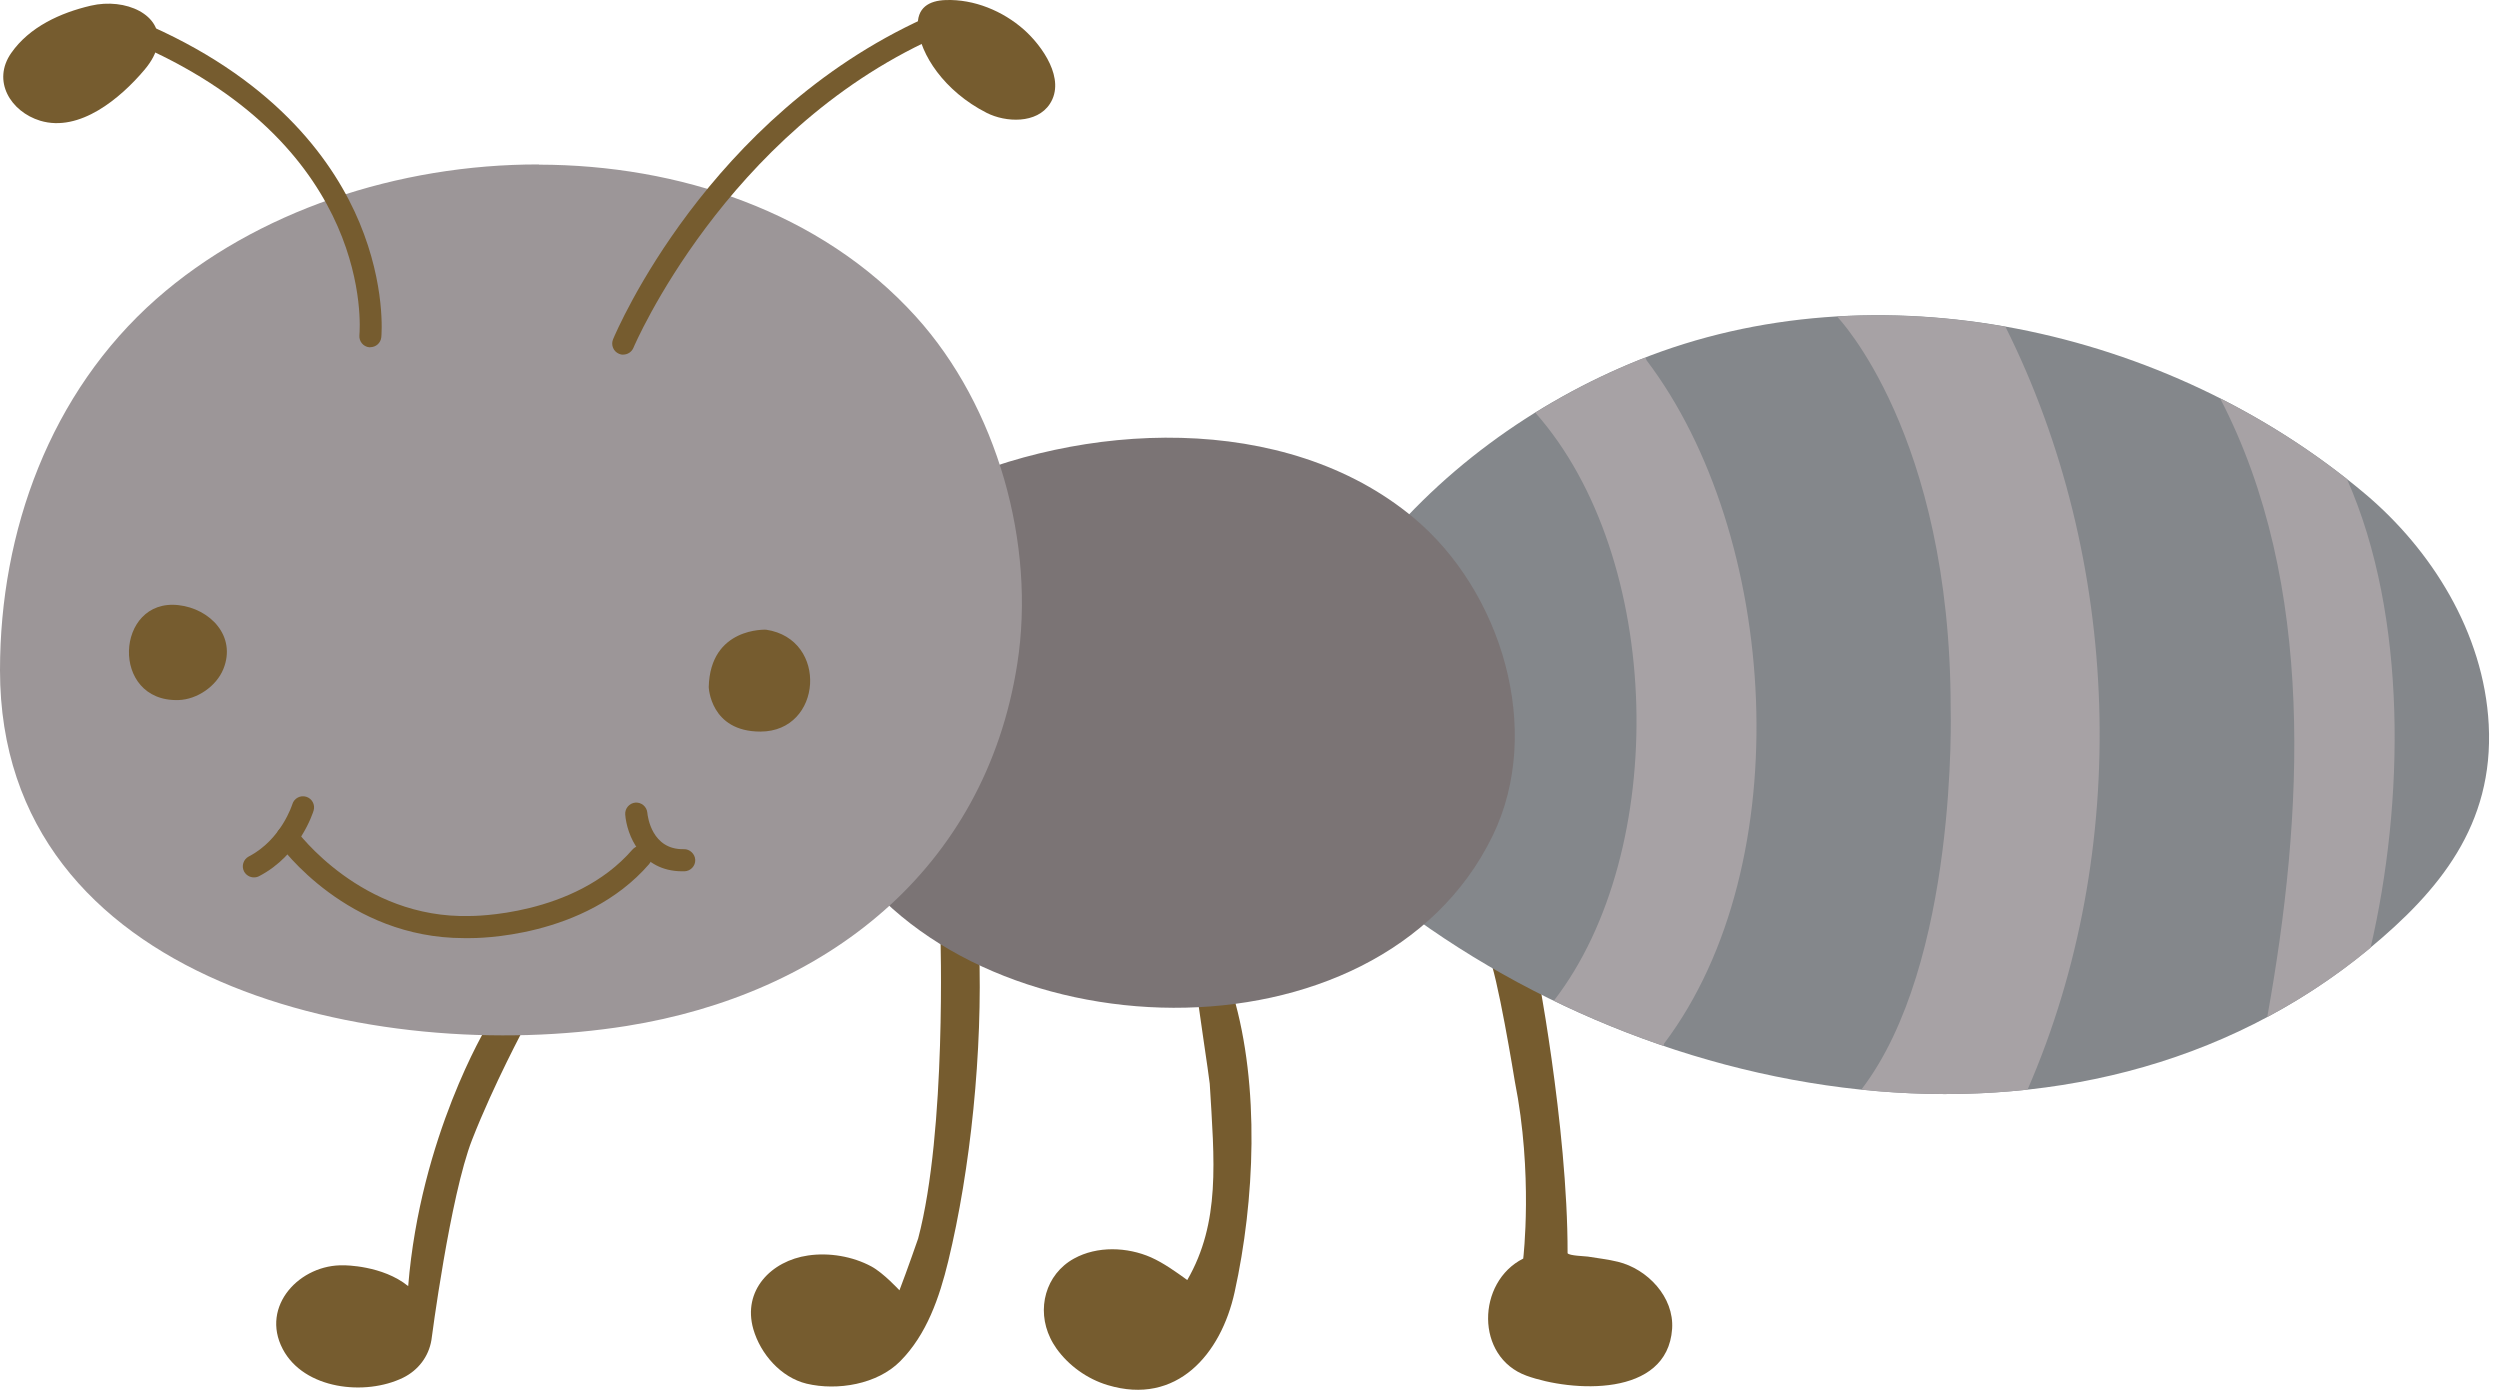 <svg width="226" height="126" viewBox="0 0 226 126" fill="none" xmlns="http://www.w3.org/2000/svg">
<path d="M44.01 92.805C44.01 92.805 38 102.725 36.9 116.265C34.58 114.375 31.12 114.385 31.11 114.385C27.14 114.255 23.51 118.055 25.56 121.955C27.48 125.605 33.02 126.215 36.44 124.545C37.8 123.875 38.75 122.645 39 121.145C39 121.145 40.69 108.105 42.68 103.025C44.67 97.945 47.44 92.815 47.44 92.815H44.01V92.805Z" fill="#765C2F"/>
<path d="M85.01 84.375C85.01 84.375 85.59 102.205 83 111.965C83 111.965 82 114.855 81.31 116.645C81.31 116.645 79.88 115.085 78.77 114.485C77.08 113.575 74.96 113.215 73.05 113.495C69.72 113.975 67.1 116.655 68.1 120.155C68.75 122.405 70.6 124.525 72.92 125.085C75.7 125.745 79.31 125.145 81.38 123.055C83.79 120.625 84.93 117.265 85.72 114.015C87.73 105.725 88.85 95.035 88.51 85.665L85.01 84.385V84.375Z" fill="#765C2F"/>
<path d="M108.25 89.965C108.18 89.965 109.33 97.495 109.36 97.965C109.78 104.955 110.34 110.495 107.33 115.715C106.3 114.975 105.21 114.185 104.05 113.665C101.91 112.725 99.19 112.615 97.09 113.775C94.51 115.195 93.68 118.345 94.95 120.965C95.1 121.285 95.29 121.595 95.49 121.885C96.6 123.455 98.3 124.665 100.14 125.215C106.38 127.095 110.38 122.415 111.61 116.805C113.43 108.545 113.9 98.225 111.48 89.955C110.42 89.955 109.28 89.835 108.24 89.955L108.25 89.965Z" fill="#765C2F"/>
<path d="M138.8 86.825C138.8 86.825 141.73 101.745 141.71 113.295C141.88 113.525 143.27 113.555 143.54 113.595C144.44 113.745 145.37 113.845 146.26 114.065C148.93 114.715 151.35 117.255 151.16 120.125C150.73 126.375 142.06 125.835 138 124.365C133.34 122.675 133.49 115.885 137.7 113.775C137.7 113.775 138.61 106.145 136.94 97.755C136.94 97.755 135.32 87.715 134.52 86.325L138.81 86.815L138.8 86.825Z" fill="#765C2F"/>
<path d="M120.96 76.715C121.58 77.715 122.34 78.615 123.24 79.365C147.96 100.115 187.9 107.485 214.16 85.775C220.46 80.565 225.46 74.605 224.98 65.495C224.54 57.155 219.75 49.655 213.82 44.655C195.92 29.565 169.59 23.935 148.18 32.535C138.74 36.325 129.75 42.735 123.35 51.245C118.68 57.445 116.59 69.695 120.97 76.705L120.96 76.715Z" fill="#84878B"/>
<path d="M181.3 29.535C176.25 28.645 171.13 28.315 166.07 28.615C166.1 28.655 176.34 39.205 176.34 64.055C176.34 64.055 177.03 87.075 168.26 98.505C173.29 99.025 178.34 99.045 183.29 98.505C192.73 76.835 191.79 50.535 181.29 29.535H181.3Z" fill="#A7A2A5"/>
<path d="M148.84 32.545L148.75 32.325C148.56 32.395 148.36 32.465 148.17 32.545C144.96 33.835 141.81 35.435 138.79 37.305C150.44 50.455 150.93 76.935 140.47 90.465C143.69 92.025 147.01 93.395 150.4 94.555L150.43 94.345C162.75 78.015 160.8 48.295 148.83 32.545H148.84Z" fill="#A7A2A5"/>
<path d="M212.16 43.305C208.61 40.505 204.75 38.065 200.7 36.015C209.42 52.795 208.24 73.735 204.96 91.935C208.17 90.225 211.26 88.195 214.17 85.785C214.21 85.745 214.26 85.705 214.3 85.675C217.34 72.615 217.68 55.755 212.17 43.315L212.16 43.305Z" fill="#A7A2A5"/>
<path d="M75.94 76.625C87.95 95.415 124.62 96.805 134.94 75.545C139.58 65.985 135.71 53.405 127.79 46.805C116.18 37.125 97.73 38.085 84.73 44.225C73.32 49.625 69 62.455 74.41 73.845C74.87 74.815 75.38 75.745 75.95 76.625H75.94Z" fill="#7B7475"/>
<path d="M48.72 14.865C36 14.845 23.14 19.085 14.12 27.035C4.54 35.495 0 48.005 0 60.595C0 89.105 34.13 96.345 56.66 92.745C74.54 89.885 89.04 78.695 91.96 60.025C93.66 49.165 90.14 36.735 82.8 28.625C74.2 19.115 61.3 14.905 48.73 14.885L48.72 14.865Z" fill="#9C9698"/>
<path d="M33.49 31.395C33.49 31.395 33.43 31.395 33.39 31.395C32.84 31.345 32.44 30.855 32.49 30.305C32.55 29.595 33.76 13.515 12.82 4.185C12.32 3.955 12.09 3.365 12.31 2.865C12.54 2.365 13.13 2.135 13.63 2.355C25.25 7.535 30.3 14.865 32.49 20.105C34.88 25.835 34.49 30.295 34.47 30.485C34.42 31.005 33.98 31.385 33.48 31.385L33.49 31.395Z" fill="#765C2F"/>
<path d="M14.24 4.065C14.11 4.755 13.74 5.515 13.04 6.335C10.89 8.875 7.21 11.985 3.64 10.915C0.95 10.095 -0.75 7.305 1.02 4.785C2.67 2.425 5.47 1.155 8.2 0.515C11.35 -0.225 14.75 1.335 14.24 4.055V4.065Z" fill="#765C2F"/>
<path d="M56.35 32.065C56.22 32.065 56.09 32.045 55.96 31.985C55.45 31.775 55.21 31.185 55.42 30.675C55.76 29.855 64.01 10.535 83.6 1.635C84.11 1.405 84.7 1.635 84.92 2.135C85.15 2.635 84.92 3.235 84.42 3.455C65.56 12.025 57.34 31.255 57.26 31.445C57.1 31.825 56.73 32.055 56.34 32.055L56.35 32.065Z" fill="#765C2F"/>
<path d="M85.49 0.005C84.02 0.055 82.83 0.665 82.98 2.505C83.18 4.865 85.32 8.235 89.2 10.205C90.92 11.075 93.73 11.205 94.91 9.385C96.36 7.155 94.22 4.155 92.57 2.685C90.66 0.995 88.06 -0.085 85.49 0.005Z" fill="#765C2F"/>
<path d="M16.14 54.705C10.41 54.055 9.92 63.475 16.14 63.285C17.82 63.235 19.56 62.035 20.19 60.485C21.4 57.505 18.99 55.025 16.14 54.705Z" fill="#765C2F"/>
<path d="M69.26 56.925C69.26 56.925 64.2 56.665 64.07 62.115C64.07 62.115 64.2 66.135 68.74 66.135C74.36 66.135 74.92 57.775 69.26 56.925Z" fill="#765C2F"/>
<path d="M22.95 79.316C22.59 79.316 22.24 79.115 22.06 78.775C21.81 78.285 22 77.686 22.49 77.425C25.43 75.906 26.42 72.725 26.43 72.695C26.59 72.165 27.15 71.865 27.68 72.025C28.21 72.186 28.51 72.746 28.35 73.275C28.3 73.436 27.1 77.305 23.42 79.206C23.27 79.285 23.12 79.316 22.96 79.316H22.95Z" fill="#765C2F"/>
<path d="M41.94 84.805C31.4 84.805 25.42 76.595 25.17 76.235C24.85 75.785 24.95 75.165 25.4 74.845C25.85 74.525 26.47 74.625 26.79 75.075C26.85 75.155 32.67 83.075 42.48 82.805C42.61 82.805 51.93 82.855 57.17 76.805C57.53 76.385 58.16 76.345 58.58 76.705C59 77.065 59.04 77.695 58.68 78.115C52.82 84.875 42.91 84.805 42.49 84.805C42.3 84.805 42.12 84.805 41.93 84.805H41.94Z" fill="#765C2F"/>
<path d="M61.68 78.765C57.92 78.765 56.66 75.425 56.52 73.635C56.48 73.085 56.89 72.605 57.44 72.555C57.99 72.515 58.47 72.925 58.52 73.475C58.55 73.825 58.93 76.835 61.82 76.765C62.34 76.745 62.83 77.185 62.85 77.735C62.87 78.285 62.43 78.745 61.88 78.765C61.82 78.765 61.76 78.765 61.7 78.765H61.68Z" fill="#765C2F"/>
</svg>

